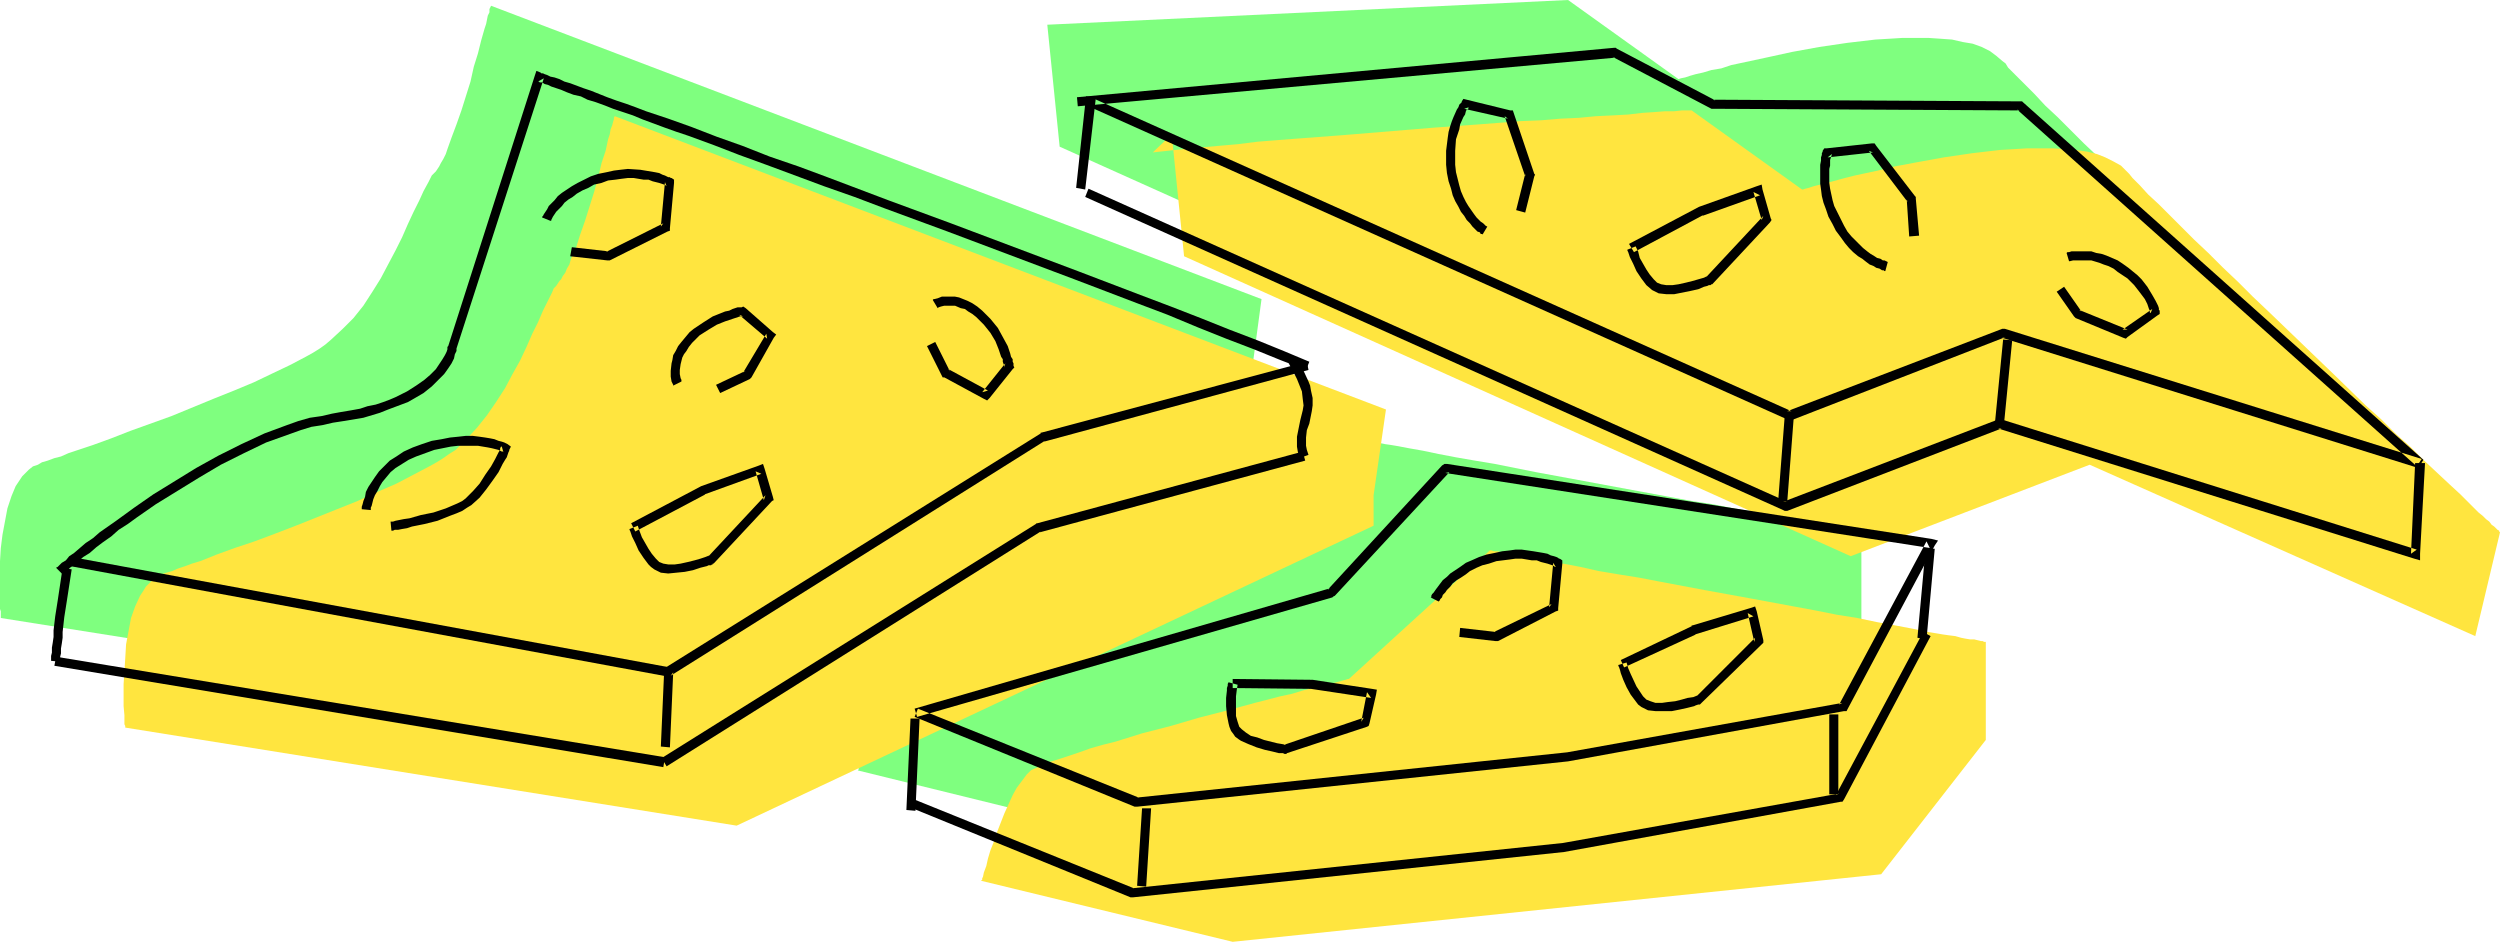 <?xml version="1.0" encoding="UTF-8" standalone="no"?>
<svg
   version="1.0"
   width="129.724mm"
   height="48.871mm"
   id="svg36"
   sodipodi:docname="Cheese 38.wmf"
   xmlns:inkscape="http://www.inkscape.org/namespaces/inkscape"
   xmlns:sodipodi="http://sodipodi.sourceforge.net/DTD/sodipodi-0.dtd"
   xmlns="http://www.w3.org/2000/svg"
   xmlns:svg="http://www.w3.org/2000/svg">
  <sodipodi:namedview
     id="namedview36"
     pagecolor="#ffffff"
     bordercolor="#000000"
     borderopacity="0.25"
     inkscape:showpageshadow="2"
     inkscape:pageopacity="0.0"
     inkscape:pagecheckerboard="0"
     inkscape:deskcolor="#d1d1d1"
     inkscape:document-units="mm" />
  <defs
     id="defs1">
    <pattern
       id="WMFhbasepattern"
       patternUnits="userSpaceOnUse"
       width="6"
       height="6"
       x="0"
       y="0" />
  </defs>
  <path
     style="fill:#7fff7f;fill-opacity:1;fill-rule:evenodd;stroke:none"
     d="M 245.147,81.608 120.23,140.269 0.162,121.201 v -0.323 -0.323 -0.646 L 0,119.423 v -0.646 -1.778 -4.363 -2.586 l 0.162,-2.586 0.323,-2.586 0.485,-2.586 0.485,-2.586 0.808,-2.424 0.808,-1.939 0.646,-0.97 0.646,-0.97 0.646,-0.646 0.646,-0.646 0.808,-0.646 0.97,-0.323 0.808,-0.485 1.131,-0.323 1.293,-0.485 1.293,-0.323 1.454,-0.646 1.454,-0.485 3.394,-1.131 3.555,-1.293 3.717,-1.454 4.04,-1.454 4.04,-1.454 8.242,-3.394 4.04,-1.616 3.878,-1.616 3.717,-1.778 3.394,-1.616 3.07,-1.616 1.454,-0.808 1.293,-0.808 1.131,-0.808 1.131,-0.97 2.262,-2.101 2.101,-2.101 1.939,-2.424 1.778,-2.747 1.616,-2.586 1.454,-2.747 1.454,-2.747 1.293,-2.586 1.131,-2.586 1.131,-2.424 1.131,-2.262 0.808,-1.778 0.97,-1.778 0.323,-0.646 0.323,-0.646 0.485,-0.485 0.323,-0.323 0.323,-0.485 0.323,-0.485 0.323,-0.646 0.485,-0.808 0.485,-0.97 0.323,-0.97 0.808,-2.262 0.97,-2.586 0.97,-2.747 1.778,-5.656 0.646,-2.909 0.808,-2.586 0.646,-2.586 0.646,-2.262 0.323,-0.97 0.162,-0.808 0.162,-0.808 0.323,-0.646 V 1.778 l 0.162,-0.323 0.162,-0.323 v 0 l 151.096,57.53 -2.262,16.806 z"
     id="path1" />
  <path
     style="fill:#7fff7f;fill-opacity:1;fill-rule:evenodd;stroke:none"
     d="m 307.524,0 21.654,15.514 v 0 l 0.485,-0.162 0.808,-0.162 0.97,-0.323 1.131,-0.323 1.454,-0.323 1.616,-0.485 1.939,-0.323 1.939,-0.646 2.262,-0.485 2.262,-0.485 2.262,-0.485 5.171,-1.131 5.333,-0.97 5.494,-0.808 5.494,-0.646 2.747,-0.162 2.586,-0.162 h 2.586 2.424 l 2.424,0.162 2.262,0.162 2.101,0.485 1.939,0.323 1.778,0.646 1.616,0.808 1.293,0.97 1.131,0.97 0.646,0.485 0.485,0.808 1.454,1.454 1.778,1.778 1.939,1.939 2.101,2.262 2.424,2.262 2.424,2.424 2.747,2.747 2.909,2.747 2.909,2.909 3.07,2.909 3.07,2.909 12.766,12.282 6.141,5.979 3.07,2.909 2.909,2.747 2.909,2.747 2.586,2.586 2.586,2.262 2.424,2.262 2.101,2.101 1.939,1.778 1.778,1.616 0.646,0.646 0.808,0.646 0.485,0.646 0.646,0.485 0.485,0.485 0.323,0.323 0.323,0.323 0.162,0.162 0.162,0.162 v 0 L 461.206,103.101 385.577,69.488 338.713,87.588 207.817,28.765 205.393,4.848 Z"
     id="path2" />
  <path
     style="fill:#7fff7f;fill-opacity:1;fill-rule:evenodd;stroke:none"
     d="m 267.933,86.295 0.323,0.162 h 0.485 l 0.646,0.162 0.646,0.162 0.808,0.162 0.808,0.162 1.131,0.162 0.97,0.162 2.586,0.485 2.747,0.485 3.07,0.646 3.394,0.646 3.717,0.646 3.878,0.646 4.04,0.808 4.04,0.808 8.726,1.616 8.726,1.616 8.726,1.616 4.363,0.808 4.202,0.646 4.04,0.808 3.717,0.646 3.717,0.646 3.232,0.646 3.232,0.646 2.747,0.485 1.293,0.162 1.131,0.323 1.131,0.162 0.97,0.162 0.808,0.162 0.808,0.162 0.646,0.162 h 0.646 l 0.485,0.162 h 0.323 l 0.162,0.162 v 0 19.069 l -20.362,26.503 -127.179,13.251 -49.288,-12.12 v 0 l 0.162,-0.162 v -0.323 -0.162 l 0.323,-0.97 0.323,-1.293 0.485,-1.293 0.485,-1.616 0.646,-1.778 0.646,-1.778 1.454,-3.878 0.808,-1.778 0.808,-1.616 0.808,-1.616 0.808,-1.293 0.97,-1.293 0.808,-0.808 0.646,-0.323 0.97,-0.323 1.131,-0.646 1.454,-0.485 1.616,-0.485 1.778,-0.646 2.101,-0.646 2.101,-0.808 2.424,-0.646 2.424,-0.646 5.333,-1.616 5.494,-1.454 5.656,-1.454 5.494,-1.616 5.333,-1.293 5.01,-1.293 2.262,-0.646 2.262,-0.646 1.939,-0.485 1.778,-0.323 1.454,-0.485 1.293,-0.323 1.131,-0.162 0.808,-0.323 h 0.485 l 0.162,-0.162 z"
     id="path3" />
  <path
     style="fill:#ffe53f;fill-opacity:1;fill-rule:evenodd;stroke:none"
     d="M 269.387,103.101 144.47,161.924 24.563,142.693 v -0.323 l -0.162,-0.323 v -0.485 -0.646 -0.646 l -0.162,-1.778 v -2.101 -2.262 l 0.162,-2.424 0.162,-2.586 0.162,-2.747 0.485,-2.586 0.485,-2.586 0.808,-2.262 0.97,-2.101 0.646,-0.97 0.485,-0.808 0.808,-0.808 0.646,-0.646 0.808,-0.485 0.808,-0.485 0.97,-0.323 1.131,-0.323 1.131,-0.485 1.454,-0.485 1.293,-0.485 1.616,-0.485 3.232,-1.293 3.555,-1.293 3.878,-1.293 3.878,-1.454 4.202,-1.616 8.08,-3.232 4.04,-1.616 3.878,-1.778 3.717,-1.616 3.394,-1.778 3.07,-1.616 1.454,-0.808 1.293,-0.808 1.131,-0.808 1.293,-0.808 2.101,-2.101 2.101,-2.262 1.939,-2.424 1.778,-2.586 1.778,-2.747 1.454,-2.747 1.454,-2.586 1.293,-2.747 1.131,-2.586 1.131,-2.262 0.97,-2.262 0.97,-1.939 0.808,-1.616 0.323,-0.808 0.485,-0.485 0.323,-0.485 0.323,-0.485 0.323,-0.323 0.323,-0.646 0.485,-0.646 0.323,-0.808 0.485,-0.808 0.323,-1.131 0.97,-2.101 0.808,-2.586 0.97,-2.747 1.778,-5.656 0.808,-2.909 0.646,-2.747 0.808,-2.424 0.485,-2.262 0.323,-0.97 0.162,-0.97 0.323,-0.808 0.162,-0.646 0.162,-0.485 v -0.323 l 0.162,-0.323 v 0 l 151.257,57.53 -2.424,16.806 z"
     id="path4" />
  <path
     style="fill:#ffe53f;fill-opacity:1;fill-rule:evenodd;stroke:none"
     d="m 226.078,29.896 2.909,-0.323 3.07,-0.323 3.394,-0.323 3.555,-0.323 3.717,-0.323 3.878,-0.485 4.04,-0.323 4.202,-0.323 8.565,-0.646 17.614,-1.454 8.888,-0.646 4.202,-0.323 4.04,-0.323 4.04,-0.162 3.878,-0.323 3.555,-0.162 3.394,-0.323 3.394,-0.162 2.909,-0.162 2.747,-0.323 2.424,-0.162 2.101,-0.162 h 1.778 l 1.454,-0.162 h 0.646 0.485 0.323 0.485 l 21.654,15.514 h 0.162 l 0.485,-0.162 0.646,-0.162 0.97,-0.323 1.293,-0.323 1.293,-0.323 1.778,-0.485 1.778,-0.485 1.939,-0.485 2.262,-0.485 2.262,-0.485 2.424,-0.646 5.171,-0.97 5.333,-0.97 5.494,-0.808 5.494,-0.646 2.747,-0.162 2.586,-0.162 h 2.586 2.424 l 2.424,0.162 2.101,0.162 2.262,0.323 1.939,0.485 1.616,0.646 1.616,0.808 1.454,0.808 1.131,1.131 0.485,0.485 0.646,0.808 1.454,1.454 1.616,1.778 2.101,1.939 2.101,2.101 2.424,2.424 2.424,2.424 2.747,2.586 2.747,2.747 3.07,2.909 2.909,2.909 3.232,3.07 12.605,12.12 6.302,6.141 3.07,2.747 2.909,2.909 2.909,2.586 2.586,2.586 2.586,2.424 2.424,2.262 2.101,1.939 1.939,1.939 1.616,1.616 0.808,0.646 0.646,0.646 0.646,0.485 0.485,0.646 0.485,0.323 0.485,0.485 0.162,0.162 0.323,0.162 v 0.162 l 0.162,0.162 -4.848,20.362 -75.629,-33.613 -46.864,17.938 -130.734,-58.823 -2.424,-23.917 z"
     id="path5" />
  <path
     style="fill:#ffe53f;fill-opacity:1;fill-rule:evenodd;stroke:none"
     d="m 292.172,107.949 h 0.323 l 0.485,0.162 h 0.646 l 0.646,0.162 0.808,0.162 0.97,0.162 0.97,0.162 1.131,0.323 2.424,0.485 2.747,0.485 3.232,0.485 3.394,0.646 3.555,0.808 3.878,0.646 4.04,0.646 4.202,0.808 8.565,1.616 8.888,1.616 8.726,1.616 4.363,0.808 4.04,0.808 4.04,0.646 3.878,0.808 3.555,0.646 3.394,0.646 3.07,0.646 2.909,0.485 1.131,0.162 1.293,0.162 1.131,0.323 0.808,0.162 0.97,0.162 h 0.808 l 0.646,0.162 0.646,0.162 h 0.323 l 0.323,0.162 h 0.323 v 0 19.23 l -20.523,26.341 -127.179,13.251 -49.288,-11.958 v -0.162 h 0.162 v -0.323 l 0.162,-0.323 0.162,-0.808 0.485,-1.293 0.323,-1.454 0.485,-1.616 0.646,-1.616 0.646,-1.939 1.454,-3.717 0.808,-1.778 0.808,-1.778 0.808,-1.454 0.97,-1.293 0.97,-1.293 0.808,-0.808 0.646,-0.323 0.808,-0.323 1.131,-0.646 1.454,-0.485 1.616,-0.485 1.939,-0.646 1.939,-0.646 2.262,-0.808 2.262,-0.646 2.586,-0.646 5.171,-1.616 5.656,-1.454 5.494,-1.616 5.656,-1.454 5.333,-1.454 5.01,-1.293 2.262,-0.485 2.101,-0.646 1.939,-0.485 1.778,-0.485 1.616,-0.323 1.293,-0.323 1.131,-0.323 0.646,-0.162 0.485,-0.162 h 0.162 z"
     id="path6" />
  <path
     style="fill:#000000;fill-opacity:1;fill-rule:evenodd;stroke:none"
     d="m 13.736,111.02 117.16,21.655 0.485,-1.778 -117.321,-21.655 z"
     id="path7" />
  <path
     style="fill:#000000;fill-opacity:1;fill-rule:evenodd;stroke:none"
     d="m 256.782,70.943 -5.01,-2.101 -5.171,-2.101 -5.494,-2.101 -5.656,-2.262 -5.818,-2.262 -5.979,-2.262 -12.282,-4.686 -24.886,-9.373 -12.282,-4.525 -5.979,-2.262 -5.979,-2.262 -5.656,-2.101 -5.656,-1.939 -5.333,-2.101 -5.01,-1.778 -5.01,-1.939 -4.525,-1.616 -4.363,-1.454 -2.101,-0.808 -1.778,-0.646 -1.939,-0.646 -1.778,-0.646 -1.616,-0.646 -1.616,-0.646 -1.454,-0.485 -1.293,-0.485 -1.293,-0.485 -1.131,-0.323 -0.97,-0.485 -0.97,-0.323 -0.808,-0.162 -0.646,-0.323 -0.485,-0.162 -0.323,-0.162 h -0.323 l -0.162,-0.162 v 0 l -0.808,-0.323 -0.323,0.97 -16.968,53.005 v 0 l -0.162,0.162 v 0.162 0.323 l -0.162,0.485 -0.323,0.646 -0.485,0.808 -0.646,0.97 -0.646,0.97 -1.131,1.131 -1.131,0.97 -1.616,1.131 -1.778,1.131 -2.262,1.131 -1.131,0.485 -1.293,0.485 -1.454,0.485 -1.616,0.323 -1.454,0.485 -1.778,0.323 -1.939,0.323 -1.778,0.323 -2.101,0.485 -2.262,0.323 -2.262,0.646 -2.262,0.808 -4.363,1.616 -4.525,2.101 -4.525,2.262 -4.363,2.424 -4.202,2.586 -4.202,2.586 -3.717,2.586 -1.778,1.293 -1.778,1.293 -1.616,1.131 -1.616,1.131 -1.293,1.131 -1.454,0.97 -1.131,0.97 -1.131,0.97 -0.97,0.646 -0.646,0.808 -0.808,0.485 -0.485,0.485 -0.323,0.323 -0.323,0.162 1.293,1.293 v 0 l 0.323,-0.323 0.485,-0.323 0.646,-0.646 0.646,-0.485 0.97,-0.808 0.97,-0.808 1.293,-0.808 1.293,-1.131 1.293,-0.97 1.616,-1.131 1.454,-1.293 1.778,-1.131 1.778,-1.293 3.717,-2.586 4.202,-2.586 4.202,-2.586 4.363,-2.586 4.525,-2.262 4.363,-2.101 2.262,-0.808 2.262,-0.808 2.262,-0.808 2.101,-0.646 2.101,-0.323 2.101,-0.485 2.101,-0.323 1.939,-0.323 1.939,-0.323 1.616,-0.485 1.616,-0.485 1.616,-0.646 1.293,-0.485 1.293,-0.485 1.293,-0.485 1.131,-0.646 1.939,-1.131 1.616,-1.293 1.293,-1.293 1.131,-1.131 0.808,-1.131 0.646,-0.97 0.485,-0.97 0.162,-0.808 0.323,-0.646 v -0.485 -0.162 0.162 l 17.13,-53.005 -1.131,0.646 h 0.162 l 0.162,0.162 h 0.485 l 0.485,0.323 0.646,0.162 0.646,0.323 0.97,0.323 0.97,0.323 1.131,0.485 1.293,0.485 1.454,0.323 1.293,0.646 1.616,0.485 1.778,0.646 1.616,0.646 1.939,0.646 1.939,0.646 1.939,0.808 4.363,1.616 2.262,0.808 2.424,0.808 4.848,1.778 5.01,1.939 5.333,1.939 5.656,2.101 5.656,2.101 5.979,2.101 5.979,2.262 12.282,4.525 24.886,9.373 12.282,4.686 5.979,2.262 5.818,2.424 5.656,2.262 5.494,2.101 5.171,2.101 5.01,1.939 v 0 z"
     id="path8" />
  <path
     style="fill:#000000;fill-opacity:1;fill-rule:evenodd;stroke:none"
     d="m 256.297,70.943 -52.035,13.898 h -0.162 v 0.162 l -73.528,45.895 -0.323,0.323 v 0.485 l -0.646,14.706 1.778,0.162 0.646,-14.706 -0.485,0.646 73.366,-46.056 -0.162,0.162 51.874,-14.059 z"
     id="path9" />
  <path
     style="fill:#000000;fill-opacity:1;fill-rule:evenodd;stroke:none"
     d="m 179.861,140.593 81.446,-23.432 0.162,-0.162 0.323,-0.162 22.462,-24.24 -0.808,0.162 95.021,14.706 -0.646,-1.293 -17.13,31.997 0.646,-0.323 -53.974,9.696 -84.517,8.888 h 0.485 l -43.309,-17.453 -0.646,1.616 43.147,17.614 h 0.323 0.162 l 84.517,-8.888 54.136,-9.858 h 0.485 l 0.162,-0.323 17.13,-32.159 0.646,-0.97 -1.293,-0.323 -95.021,-14.706 h -0.485 l -0.485,0.323 -22.462,24.402 0.485,-0.323 -81.446,23.594 z"
     id="path10" />
  <path
     style="fill:#000000;fill-opacity:1;fill-rule:evenodd;stroke:none"
     d="m 211.373,20.846 105.363,-9.534 -0.485,-0.162 19.392,10.181 h 0.162 0.162 l 60.115,0.323 -0.485,-0.162 78.376,69.973 0.97,-1.454 -81.769,-25.533 h -0.162 -0.323 L 350.51,80.639 h 0.808 L 214.281,19.23 213.473,20.846 350.51,82.255 l 0.323,0.162 h 0.485 l 42.016,-16.322 -0.646,0.162 81.608,25.533 0.97,-1.616 -78.538,-70.135 -0.162,-0.162 h -0.485 l -60.115,-0.323 0.485,0.162 -19.392,-10.181 -0.162,-0.162 h -0.323 l -105.363,9.696 z"
     id="path11" />
  <path
     style="fill:#000000;fill-opacity:1;fill-rule:evenodd;stroke:none"
     d="m 10.666,130.573 119.422,19.877 0.323,-1.939 -119.422,-19.715 z"
     id="path12" />
  <path
     style="fill:#000000;fill-opacity:1;fill-rule:evenodd;stroke:none"
     d="m 256.621,89.204 -0.323,-0.97 -0.162,-0.808 v -1.616 l 0.162,-1.454 0.485,-1.293 0.485,-2.424 0.162,-1.131 v -1.454 l -0.323,-1.454 -0.162,-0.97 -0.323,-0.808 -0.97,-2.101 -0.646,-1.131 -0.646,-1.293 -1.616,0.97 0.646,1.131 0.485,0.97 0.485,0.97 0.323,0.808 0.646,1.616 0.162,1.454 0.162,1.293 -0.162,0.97 -0.485,1.939 -0.323,1.616 -0.323,1.616 v 1.939 l 0.162,0.97 0.323,1.293 z"
     id="path13" />
  <path
     style="fill:#000000;fill-opacity:1;fill-rule:evenodd;stroke:none"
     d="m 12.282,111.343 -0.97,6.464 -0.485,3.07 -0.323,2.747 v 1.293 l -0.162,1.131 -0.162,0.97 v 0.97 l -0.162,0.646 v 0.646 0.323 0 l 1.778,0.162 v -0.162 -0.162 -0.646 l 0.162,-0.646 v -0.97 l 0.162,-0.97 0.162,-1.131 v -1.131 l 0.323,-2.909 0.485,-3.07 0.97,-6.302 z"
     id="path14" />
  <path
     style="fill:#000000;fill-opacity:1;fill-rule:evenodd;stroke:none"
     d="m 130.734,150.289 73.366,-46.056 -0.162,0.162 52.035,-14.059 -0.485,-1.778 -52.035,14.059 h -0.162 l -0.162,0.162 -73.366,45.895 z"
     id="path15" />
  <path
     style="fill:#000000;fill-opacity:1;fill-rule:evenodd;stroke:none"
     d="m 377.174,123.948 -17.13,31.997 0.646,-0.323 -54.136,9.696 -84.517,8.888 h 0.323 l -43.147,-17.453 -0.646,1.616 43.147,17.614 h 0.323 0.162 l 84.517,-8.888 54.298,-9.858 h 0.323 l 0.323,-0.485 16.968,-31.997 z"
     id="path16" />
  <path
     style="fill:#000000;fill-opacity:1;fill-rule:evenodd;stroke:none"
     d="m 473.649,90.82 -0.808,17.776 1.131,-0.808 -81.446,-25.533 h -0.323 -0.323 L 349.702,98.415 h 0.808 l -137.037,-61.408 -0.646,1.616 136.875,61.408 0.323,0.162 h 0.485 l 42.016,-16.16 h -0.646 l 81.608,25.533 1.131,0.323 v -1.293 l 0.97,-17.776 z"
     id="path17" />
  <path
     style="fill:#000000;fill-opacity:1;fill-rule:evenodd;stroke:none"
     d="m 179.537,159.015 0.808,-18.099 h -1.778 l -0.808,17.938 z"
     id="path18" />
  <path
     style="fill:#000000;fill-opacity:1;fill-rule:evenodd;stroke:none"
     d="m 223.977,158.53 -0.97,15.19 1.778,0.162 0.97,-15.352 z"
     id="path19" />
  <path
     style="fill:#000000;fill-opacity:1;fill-rule:evenodd;stroke:none"
     d="m 358.752,140.108 v 15.675 h 1.778 v -15.675 z"
     id="path20" />
  <path
     style="fill:#000000;fill-opacity:1;fill-rule:evenodd;stroke:none"
     d="m 377.659,107.465 -1.616,17.614 1.778,0.323 1.616,-17.776 z"
     id="path21" />
  <path
     style="fill:#000000;fill-opacity:1;fill-rule:evenodd;stroke:none"
     d="m 212.989,18.907 -1.939,17.938 1.778,0.323 2.101,-18.099 z"
     id="path22" />
  <path
     style="fill:#000000;fill-opacity:1;fill-rule:evenodd;stroke:none"
     d="m 350.025,81.447 -1.293,16.806 1.778,0.162 1.293,-16.806 z"
     id="path23" />
  <path
     style="fill:#000000;fill-opacity:1;fill-rule:evenodd;stroke:none"
     d="m 392.849,66.58 -1.616,16.483 1.778,0.162 1.616,-16.483 z"
     id="path24" />
  <path
     style="fill:#000000;fill-opacity:1;fill-rule:evenodd;stroke:none"
     d="m 72.72,100.031 v -0.162 -0.323 l 0.162,-0.323 0.162,-0.646 0.162,-0.646 0.323,-0.808 0.485,-0.808 0.485,-0.97 0.485,-0.808 0.808,-0.97 0.808,-0.97 0.97,-0.808 1.293,-0.808 1.293,-0.808 1.454,-0.646 1.778,-0.646 1.778,-0.646 1.616,-0.323 1.616,-0.323 1.454,-0.162 h 1.454 1.293 1.131 l 0.97,0.162 0.97,0.162 0.808,0.162 0.646,0.162 0.646,0.162 0.323,0.162 0.323,0.162 h 0.323 v 0.162 L 98.414,87.588 h -0.162 l -0.162,0.323 v 0.323 l -0.323,0.485 -0.323,0.646 -0.323,0.646 -0.808,1.454 -1.131,1.616 -1.131,1.778 -1.293,1.454 -1.454,1.454 -0.646,0.485 -0.97,0.485 -1.131,0.485 -1.131,0.485 -2.424,0.808 -2.424,0.485 -2.262,0.646 -1.131,0.162 -0.808,0.162 -0.808,0.162 -0.485,0.162 h -0.323 -0.162 l 0.162,1.778 h 0.323 l 0.323,-0.162 h 0.646 l 0.808,-0.162 0.97,-0.162 0.97,-0.323 2.424,-0.485 2.586,-0.646 2.424,-0.97 1.293,-0.485 1.131,-0.485 0.97,-0.646 0.808,-0.485 1.616,-1.454 1.293,-1.616 1.293,-1.778 1.131,-1.616 0.808,-1.616 0.485,-0.808 0.323,-0.485 0.162,-0.485 0.162,-0.485 0.162,-0.323 v -0.162 l 0.323,-0.646 -0.646,-0.485 v 0 l -0.323,-0.162 -0.323,-0.162 -0.485,-0.162 -0.646,-0.162 -0.808,-0.323 -0.808,-0.162 -0.97,-0.162 -1.131,-0.162 -1.293,-0.162 h -1.454 l -1.454,0.162 -1.616,0.162 -1.616,0.323 -1.939,0.323 -1.939,0.646 -1.778,0.646 -1.778,0.808 -1.454,0.97 -1.293,0.808 -1.131,1.131 -0.97,0.97 -0.808,1.131 -0.646,0.97 -0.646,0.97 -0.485,0.97 -0.162,0.97 -0.323,0.808 -0.162,0.646 -0.162,0.485 v 0.323 0.162 z"
     id="path25" />
  <path
     style="fill:#000000;fill-opacity:1;fill-rule:evenodd;stroke:none"
     d="m 107.949,43.309 h 0.162 v -0.162 l 0.162,-0.323 0.162,-0.323 0.323,-0.485 0.323,-0.485 0.485,-0.485 0.646,-0.646 0.485,-0.646 0.808,-0.646 0.808,-0.485 0.808,-0.646 1.131,-0.646 1.131,-0.485 1.131,-0.646 1.454,-0.323 1.293,-0.485 1.454,-0.162 1.131,-0.162 1.293,-0.162 h 1.131 l 0.97,0.162 0.97,0.162 h 0.97 l 0.808,0.323 0.646,0.162 0.646,0.162 0.485,0.162 0.485,0.162 0.323,0.162 0.162,0.162 v 0 l -0.323,-0.808 -0.808,8.726 0.485,-0.646 -11.312,5.656 0.485,-0.162 -7.11,-0.808 -0.323,1.778 7.272,0.808 h 0.323 0.162 l 11.312,-5.656 0.485,-0.162 v -0.485 l 0.808,-8.888 v -0.646 l -0.485,-0.323 h -0.162 l -0.162,-0.162 h -0.323 l -0.646,-0.323 -0.485,-0.162 -0.646,-0.323 -0.808,-0.162 -0.97,-0.162 -0.97,-0.162 -0.97,-0.162 -2.424,-0.162 -1.454,0.162 -1.293,0.162 -1.454,0.323 -1.616,0.323 -1.454,0.485 -1.293,0.646 -1.293,0.646 -1.131,0.646 -0.97,0.646 -0.97,0.646 -0.808,0.646 -0.646,0.808 -0.646,0.646 -0.485,0.485 -0.323,0.646 -0.323,0.485 -0.323,0.485 -0.162,0.323 -0.162,0.162 v 0.162 z"
     id="path26" />
  <path
     style="fill:#000000;fill-opacity:1;fill-rule:evenodd;stroke:none"
     d="m 124.593,104.233 13.736,-7.272 h -0.162 l 11.15,-4.04 -1.131,-0.485 1.616,5.656 0.323,-0.97 -11.312,12.12 0.323,-0.323 -0.808,0.323 -0.97,0.323 -1.131,0.323 -1.293,0.323 -1.454,0.323 -1.131,0.162 h -1.293 l -0.97,-0.162 -0.808,-0.323 -0.646,-0.646 -0.808,-0.97 -0.646,-0.97 -1.293,-2.262 -0.485,-1.293 -0.323,-0.97 -1.616,0.646 v 0.162 l 0.162,0.323 0.162,0.485 0.162,0.485 0.646,1.293 0.646,1.454 0.97,1.454 0.97,1.293 0.485,0.485 0.646,0.485 0.646,0.323 0.646,0.323 1.454,0.162 1.616,-0.162 1.616,-0.162 1.616,-0.323 1.454,-0.485 1.293,-0.323 0.323,-0.162 h 0.485 l 0.162,-0.162 h 0.162 v -0.162 h 0.162 l 0.162,-0.162 11.312,-12.12 0.323,-0.162 -0.162,-0.646 -1.616,-5.494 -0.323,-0.97 -0.808,0.323 -11.312,4.04 v 0 0 l -13.736,7.272 z"
     id="path27" />
  <path
     style="fill:#000000;fill-opacity:1;fill-rule:evenodd;stroke:none"
     d="m 241.753,134.937 15.514,0.162 h -0.162 l 11.797,1.778 -0.808,-1.131 -1.131,5.818 0.485,-0.808 -15.675,5.333 h 0.485 l -0.808,-0.162 -0.97,-0.162 -1.293,-0.323 -1.293,-0.323 -1.293,-0.485 -1.293,-0.323 -0.97,-0.646 -0.808,-0.646 -0.485,-0.485 -0.323,-0.97 -0.323,-1.131 v -1.293 -2.586 l 0.162,-1.293 0.162,-0.97 -1.778,-0.485 -0.162,0.323 v 0.323 l -0.162,0.485 v 0.485 l -0.162,1.454 v 1.616 l 0.162,1.778 0.323,1.616 0.162,0.646 0.323,0.808 0.485,0.646 0.323,0.485 0.646,0.485 0.485,0.323 1.454,0.646 1.616,0.646 1.616,0.485 1.454,0.323 1.293,0.323 h 0.485 0.323 l 0.323,0.162 v 0 h 0.323 l 0.162,-0.162 15.675,-5.171 0.323,-0.162 0.162,-0.485 1.293,-5.656 0.162,-0.97 -0.97,-0.162 -11.635,-1.778 h -0.162 v 0 l -15.514,-0.162 z"
     id="path28" />
  <path
     style="fill:#000000;fill-opacity:1;fill-rule:evenodd;stroke:none"
     d="m 318.513,130.897 14.059,-6.464 h -0.162 l 11.474,-3.555 -1.131,-0.646 1.293,5.656 0.162,-0.808 -11.635,11.635 0.323,-0.323 -0.808,0.323 -1.131,0.162 -1.131,0.323 -1.293,0.323 -1.454,0.162 -1.131,0.162 h -1.293 l -0.97,-0.323 -0.808,-0.323 -0.646,-0.646 -0.646,-0.97 -0.646,-0.97 -1.131,-2.424 -0.485,-1.131 -0.323,-1.131 -1.616,0.485 v 0.162 l 0.162,0.323 0.162,0.485 0.162,0.646 0.485,1.293 0.646,1.454 0.808,1.454 0.97,1.293 0.485,0.646 0.646,0.485 0.646,0.323 0.646,0.323 1.454,0.162 h 1.616 1.616 l 1.616,-0.323 1.454,-0.323 1.293,-0.323 0.323,-0.162 0.485,-0.162 h 0.162 0.162 l 0.162,-0.162 0.162,-0.162 11.797,-11.474 0.323,-0.323 v -0.485 l -1.293,-5.656 -0.323,-0.97 -0.97,0.323 -11.312,3.394 h -0.162 v 0.162 l -13.898,6.626 z"
     id="path29" />
  <path
     style="fill:#000000;fill-opacity:1;fill-rule:evenodd;stroke:none"
     d="m 183.901,60.439 v 0 l 0.162,-0.162 0.485,-0.162 0.646,-0.162 h 0.97 1.131 l 1.131,0.485 0.808,0.162 0.646,0.485 0.808,0.485 0.808,0.646 1.454,1.454 1.293,1.616 0.97,1.616 0.646,1.616 0.485,1.454 0.323,0.485 v 0.485 l 0.162,0.485 0.162,0.323 v 0.162 0.162 l 0.162,-0.808 -4.525,5.656 1.131,-0.323 -7.757,-4.202 0.323,0.485 -2.909,-5.818 -1.616,0.808 2.909,5.818 0.162,0.323 h 0.323 l 7.757,4.202 0.646,0.323 0.485,-0.485 4.525,-5.656 0.323,-0.323 -0.162,-0.323 v -0.162 -0.323 l -0.162,-0.323 v -0.485 l -0.323,-0.485 -0.162,-0.646 -0.485,-1.454 -0.97,-1.778 -0.97,-1.778 -1.454,-1.778 -0.808,-0.808 -0.808,-0.808 -0.97,-0.808 -0.97,-0.646 -0.97,-0.485 -0.808,-0.323 -0.808,-0.323 -0.808,-0.162 h -1.454 -1.131 l -0.808,0.323 -0.646,0.162 h -0.162 l -0.162,0.162 z"
     id="path30" />
  <path
     style="fill:#000000;fill-opacity:1;fill-rule:evenodd;stroke:none"
     d="m 133.643,74.821 v -0.323 l -0.162,-0.323 -0.162,-0.808 v -0.808 l 0.162,-1.131 0.323,-1.293 0.323,-0.646 0.485,-0.646 0.485,-0.808 0.646,-0.808 1.454,-1.454 1.778,-1.131 1.616,-0.97 1.616,-0.646 1.454,-0.485 0.485,-0.162 0.485,-0.162 0.485,-0.162 h 0.323 0.162 0.162 l -0.808,-0.323 5.494,4.686 -0.162,-0.97 -4.525,7.595 0.485,-0.323 -5.818,2.747 0.808,1.616 5.818,-2.747 0.162,-0.162 0.162,-0.162 4.363,-7.757 0.485,-0.646 -0.646,-0.485 -5.333,-4.686 -0.485,-0.323 -0.323,0.162 h -0.162 -0.162 -0.485 l -0.485,0.162 -0.485,0.162 -0.646,0.323 -0.808,0.162 -0.808,0.323 -1.616,0.646 -1.778,1.131 -1.939,1.293 -0.808,0.646 -0.808,0.97 -0.808,0.97 -0.646,0.808 -0.485,0.97 -0.485,0.808 -0.162,0.97 -0.162,0.646 -0.162,1.454 v 1.131 l 0.162,0.97 0.323,0.646 v 0.162 0 z"
     id="path31" />
  <path
     style="fill:#000000;fill-opacity:1;fill-rule:evenodd;stroke:none"
     d="m 405.777,51.227 v 0 h 0.162 l 0.646,-0.162 h 0.808 1.293 1.454 l 1.616,0.485 0.808,0.323 0.97,0.323 0.97,0.485 0.808,0.646 0.97,0.646 0.97,0.646 1.293,1.293 1.131,1.454 0.97,1.293 0.485,0.97 0.323,0.97 0.162,0.323 v 0.323 l 0.162,0.162 v 0 l 0.323,-0.808 -5.818,4.04 h 0.97 l -9.534,-3.878 0.485,0.323 -3.394,-4.848 -1.454,0.97 3.394,4.848 0.162,0.162 0.162,0.162 9.373,3.878 0.485,0.162 0.323,-0.323 5.818,-4.202 0.485,-0.323 v -0.485 -0.162 l -0.162,-0.162 V 60.439 l -0.162,-0.485 -0.485,-0.97 -0.646,-1.131 -0.97,-1.616 -1.131,-1.454 -0.808,-0.808 -1.778,-1.454 -1.131,-0.808 -0.97,-0.646 -1.131,-0.485 -1.131,-0.485 -0.97,-0.323 -0.97,-0.162 -0.97,-0.323 h -1.454 -1.454 -0.97 l -0.485,0.162 h -0.323 l -0.162,0.162 v 0 z"
     id="path32" />
  <path
     style="fill:#000000;fill-opacity:1;fill-rule:evenodd;stroke:none"
     d="m 282.153,117.969 v 0 l 0.162,-0.162 0.162,-0.323 0.323,-0.323 0.162,-0.485 0.485,-0.485 0.323,-0.485 0.646,-0.646 0.485,-0.646 0.808,-0.646 0.808,-0.485 0.97,-0.646 0.808,-0.646 1.293,-0.646 1.131,-0.485 1.293,-0.323 1.454,-0.485 1.293,-0.162 1.293,-0.162 1.131,-0.162 h 1.293 l 0.97,0.162 0.97,0.162 h 0.97 l 0.808,0.323 0.646,0.162 0.646,0.162 0.485,0.162 0.485,0.162 0.323,0.162 0.162,0.162 h 0.162 l -0.485,-0.808 -0.808,8.726 0.485,-0.646 -11.312,5.494 h 0.485 l -7.11,-0.808 -0.162,1.778 7.11,0.808 h 0.323 0.162 l 11.312,-5.818 0.485,-0.162 v -0.485 l 0.808,-8.726 v -0.646 l -0.485,-0.323 h -0.162 l -0.162,-0.162 -0.323,-0.162 -0.485,-0.162 -0.646,-0.162 -0.646,-0.323 -0.808,-0.162 -0.97,-0.162 -0.97,-0.162 -1.131,-0.162 -1.131,-0.162 h -1.293 l -1.131,0.162 -1.454,0.162 -1.454,0.323 -1.616,0.323 -1.454,0.485 -1.454,0.646 -1.131,0.485 -1.131,0.808 -0.97,0.646 -0.97,0.646 -0.646,0.646 -0.808,0.646 -0.485,0.646 -0.485,0.646 -0.485,0.646 -0.323,0.485 -0.323,0.323 -0.162,0.323 v 0.323 h -0.162 z"
     id="path33" />
  <path
     style="fill:#000000;fill-opacity:1;fill-rule:evenodd;stroke:none"
     d="m 291.688,44.44 v 0 l -0.323,-0.162 -0.162,-0.162 -0.323,-0.323 -0.485,-0.323 -0.323,-0.323 -0.485,-0.485 -0.485,-0.646 -1.131,-1.616 -0.485,-0.808 -0.485,-0.97 -0.485,-1.131 -0.323,-1.131 -0.323,-1.293 -0.323,-1.293 -0.162,-1.454 v -1.454 -1.293 l 0.162,-2.262 0.323,-0.97 0.323,-0.97 0.162,-0.97 0.646,-1.454 0.323,-0.485 0.162,-0.646 0.162,-0.323 0.323,-0.162 v -0.323 h 0.162 l -0.97,0.323 8.565,1.939 -0.646,-0.485 4.04,11.797 v -0.485 l -1.778,7.11 1.778,0.485 1.778,-7.11 0.162,-0.323 -0.162,-0.162 -4.04,-11.958 -0.162,-0.485 h -0.485 l -8.565,-2.101 -0.646,-0.162 -0.323,0.485 v 0.162 l -0.162,0.162 -0.323,0.323 -0.162,0.485 -0.323,0.485 -0.646,1.454 -0.323,0.808 -0.323,0.97 -0.323,1.131 -0.162,1.131 -0.162,1.293 -0.162,1.293 v 1.293 1.454 l 0.162,1.616 0.323,1.616 0.485,1.454 0.323,1.293 0.485,1.131 0.646,1.131 0.485,0.97 0.646,0.808 0.485,0.808 0.646,0.646 0.485,0.646 0.485,0.485 0.485,0.485 0.485,0.162 0.162,0.323 h 0.323 v 0.162 z"
     id="path34" />
  <path
     style="fill:#000000;fill-opacity:1;fill-rule:evenodd;stroke:none"
     d="m 370.225,51.389 v 0 l -0.323,-0.162 -0.323,-0.162 h -0.323 l -0.485,-0.323 -0.646,-0.162 -0.485,-0.323 -0.808,-0.485 -0.646,-0.485 -0.808,-0.646 -0.646,-0.646 -0.808,-0.808 -0.808,-0.808 -0.808,-0.97 -0.646,-1.131 -0.646,-1.293 -0.646,-1.293 -0.646,-1.293 -0.323,-1.131 -0.485,-2.262 -0.162,-1.131 v -0.97 -0.808 -0.97 l 0.162,-0.646 V 31.835 31.351 l 0.162,-0.485 0.162,-0.485 v -0.162 0 l -0.808,0.646 8.888,-0.97 -0.808,-0.323 7.595,10.019 -0.162,-0.485 0.485,7.272 1.939,-0.162 -0.646,-7.272 v -0.323 l -0.162,-0.162 -7.595,-9.858 -0.323,-0.485 h -0.485 l -8.888,0.97 H 357.782 l -0.323,0.485 v 0.162 l -0.162,0.323 v 0.323 l -0.162,0.485 v 0.646 l -0.162,0.808 v 0.808 1.778 1.131 l 0.162,1.131 0.162,1.293 0.323,1.293 0.485,1.293 0.485,1.454 0.808,1.454 0.646,1.293 0.97,1.293 0.808,1.131 0.808,0.97 0.808,0.808 0.97,0.808 0.808,0.485 0.808,0.646 0.646,0.485 0.808,0.323 0.485,0.323 0.646,0.162 0.485,0.323 h 0.323 l 0.162,0.162 h 0.162 z"
     id="path35" />
  <path
     style="fill:#000000;fill-opacity:1;fill-rule:evenodd;stroke:none"
     d="m 320.452,49.45 13.574,-7.272 -0.162,0.162 11.312,-4.04 -1.293,-0.646 1.616,5.494 0.323,-0.808 -11.312,12.12 0.323,-0.323 -0.646,0.323 -1.131,0.323 -1.131,0.323 -1.293,0.323 -1.454,0.323 -1.131,0.162 h -1.293 l -0.97,-0.162 -0.808,-0.323 -0.646,-0.646 -0.808,-0.97 -0.646,-0.97 -1.293,-2.262 -0.323,-1.293 -0.485,-0.97 -1.616,0.646 v 0.162 l 0.162,0.323 0.162,0.485 0.162,0.485 0.646,1.293 0.646,1.454 0.97,1.454 0.97,1.293 1.131,0.97 0.646,0.323 0.646,0.323 1.454,0.162 h 1.616 l 1.616,-0.323 1.616,-0.323 1.454,-0.323 1.131,-0.485 0.646,-0.162 0.323,-0.162 h 0.162 0.162 l 0.162,-0.162 h 0.162 l 11.312,-12.12 0.323,-0.485 -0.162,-0.323 -1.616,-5.656 -0.162,-0.97 -0.97,0.323 -11.312,4.04 v 0 0 l -13.736,7.272 z"
     id="path36" />
</svg>

